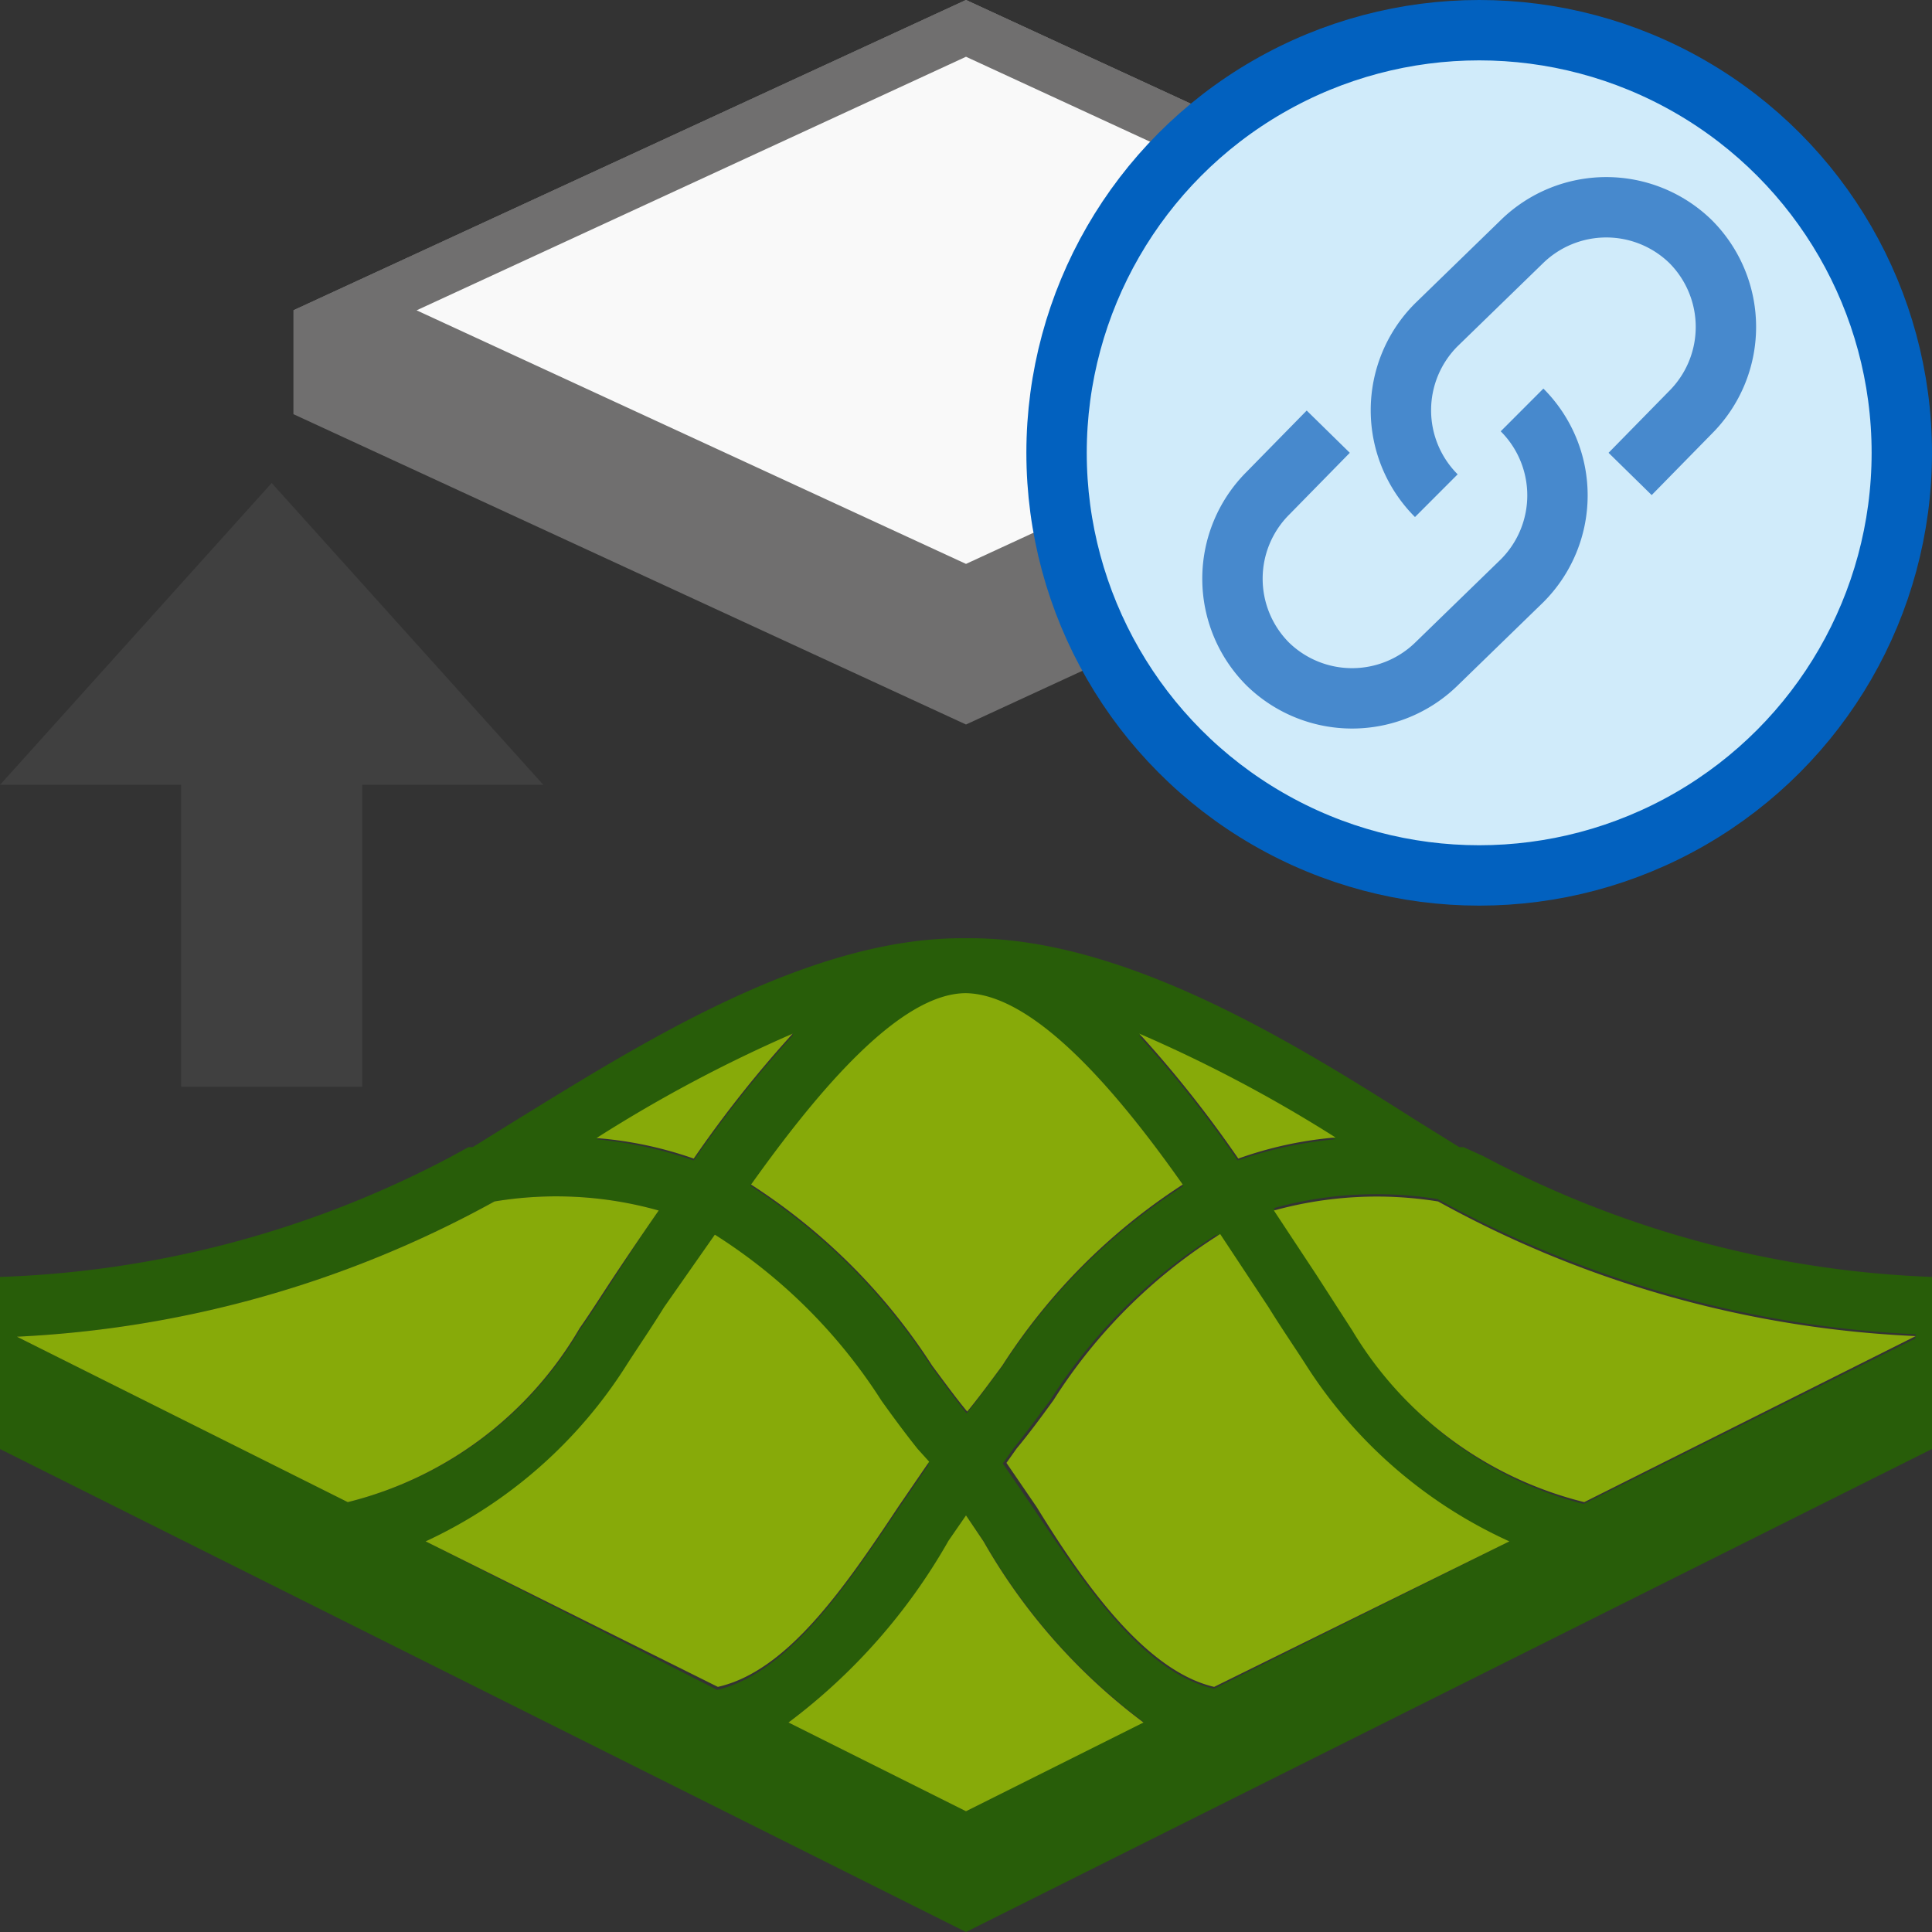 <svg id="Layer_1" data-name="Layer 1" xmlns="http://www.w3.org/2000/svg" viewBox="0 0 32 32"><rect x="0" y="0" width="32" height="32" fill="#333333" stroke="none"/><defs><style>.cls-1,.cls-8{fill:none;}.cls-2{fill:#285d09;}.cls-3{fill:#706f6f;}.cls-4{fill:#f9f9f9;}.cls-5{fill:#87aa09;}.cls-6{fill:#404040;}.cls-7{fill:#d0ebfa;stroke:#0261bf;stroke-linejoin:round;}.cls-8{stroke:#4789cd;stroke-miterlimit:10;}</style></defs><title>AlignTopoLink32</title><g id="AlignTopoLink32"><g id="Align_Topo_32x32-2" data-name="Align Topo 32x32-2"><g id="Group_3534-2" data-name="Group 3534-2"><g id="Group_3532-4" data-name="Group 3532-4"><path id="Path_3345-4" data-name="Path 3345-4" class="cls-1" d="M18.87,17.12a19.36,19.36,0,0,1,1.64,2.07,6.35,6.35,0,0,1,1.61-.35A23.47,23.47,0,0,0,18.87,17.12Z"/><path id="Path_3346-4" data-name="Path 3346-4" class="cls-1" d="M13.13,17.12a23.53,23.53,0,0,0-3.25,1.73,6.33,6.33,0,0,1,1.61.34A19.36,19.36,0,0,1,13.13,17.12Z"/><path id="Path_3347-4" data-name="Path 3347-4" class="cls-1" d="M12.41,19.62a10,10,0,0,1,3,3c.2.27.39.53.58.76l0,0,0,0c.19-.23.38-.49.58-.76a10,10,0,0,1,3-3C18.45,18,17.11,16.47,16,16.44H16C14.89,16.47,13.55,18,12.41,19.62Z"/></g><path id="Path_3350-4" data-name="Path 3350-4" class="cls-2" d="M0,21.15V24l16,8,16-8V21.15a17.18,17.18,0,0,1-7.43-2L24.24,19l-.07,0-.74-.46c-2-1.27-4.79-3-7.36-3h-.14c-2.57,0-5.34,1.76-7.36,3l-.74.46-.07,0-.33.18A17.18,17.18,0,0,1,0,21.15Zm13.13-4a19.36,19.36,0,0,0-1.64,2.07,6.81,6.81,0,0,0-1.61-.35A24.59,24.59,0,0,1,13.13,17.12Zm-1.28,3.32a9,9,0,0,1,2.75,2.75c.2.28.4.55.6.8l.18.24-.5.73c-.9,1.34-1.84,2.72-3,3L7.05,25.53a7.83,7.83,0,0,0,3.38-2.94c.18-.28.4-.6.61-.94S11.55,20.87,11.85,20.44Zm7.74-.82a10,10,0,0,0-3,3c-.2.26-.39.53-.58.76l0,0,0,0c-.19-.24-.38-.5-.58-.77a10,10,0,0,0-3-3c1.14-1.6,2.48-3.15,3.56-3.17H16C17.11,16.47,18.45,18,19.59,19.62Zm.52,8.32c-1.15-.26-2.09-1.64-3-3l-.5-.73.17-.24c.2-.25.4-.52.61-.8a8.84,8.84,0,0,1,2.76-2.75l.8,1.21c.21.34.43.66.61.94A7.83,7.83,0,0,0,25,25.53Zm2-9.1a6.81,6.81,0,0,0-1.61.35,19.36,19.36,0,0,0-1.64-2.07,24.59,24.59,0,0,1,3.25,1.72Zm9.61,3.3-5.49,2.74A6.18,6.18,0,0,1,22.4,22l-.6-.93-.7-1.06a6.36,6.36,0,0,1,2.71-.15,18.2,18.2,0,0,0,7.92,2.24ZM16,30l-2.94-1.47a9.81,9.81,0,0,0,2.65-3L16,25.1l.29.42a9.81,9.81,0,0,0,2.65,3ZM.28,22.14A18.16,18.16,0,0,0,8.19,19.9a6.25,6.25,0,0,1,2.72.15c-.25.36-.48.72-.7,1.06s-.42.65-.61.92a6.16,6.16,0,0,1-3.84,2.85Z"/><g id="Group_3617-2" data-name="Group 3617-2"><g id="Group_3533-3" data-name="Group 3533-3"><path id="Path_3352-3" data-name="Path 3352-3" class="cls-3" d="M16,0,27.14,5.14,16,10.29,4.86,5.14Z"/><path id="Path_3353-3" data-name="Path 3353-3" class="cls-3" d="M4.86,5.14V6.86L16,12,27.14,6.86V5.14L16,0Zm2,0L16,.94l9.1,4.2L16,9.34Z"/></g><g id="Path_3354-3" data-name="Path 3354-3"><path id="Path_3487-2" data-name="Path 3487-2" class="cls-3" d="M16,.94,6.9,5.14,16,9.34l9.1-4.2L16,.94m11.14,4.2L16,10.29,4.86,5.14,16,0Z"/><path id="Path_3488-2" data-name="Path 3488-2" class="cls-4" d="M16,9.34l9.1-4.2L16,.94,6.9,5.14Z"/></g></g><path id="Path_3489-2" data-name="Path 3489-2" class="cls-5" d="M11.49,19.19a19.36,19.36,0,0,1,1.64-2.07,23.53,23.53,0,0,0-3.25,1.73A6.33,6.33,0,0,1,11.49,19.19Z"/><path id="Path_3490-2" data-name="Path 3490-2" class="cls-5" d="M10.91,20.05a6.25,6.25,0,0,0-2.72-.15A18.16,18.16,0,0,1,.28,22.14l5.48,2.74A6.16,6.16,0,0,0,9.6,22c.19-.27.39-.59.61-.92S10.66,20.41,10.91,20.05Z"/><path id="Path_3491-2" data-name="Path 3491-2" class="cls-5" d="M7.05,25.53l4.84,2.41c1.15-.26,2.09-1.63,3-3l.5-.73L15.2,24c-.2-.25-.4-.52-.6-.8a8.94,8.94,0,0,0-2.76-2.75L11,21.65c-.21.34-.43.66-.61.94A7.83,7.83,0,0,1,7.05,25.53Z"/><path id="Path_3492-2" data-name="Path 3492-2" class="cls-5" d="M13.06,28.53,16,30l2.94-1.47a9.81,9.81,0,0,1-2.65-3L16,25.1l-.29.42A9.81,9.81,0,0,1,13.06,28.53Z"/><path id="Path_3493-2" data-name="Path 3493-2" class="cls-5" d="M26.24,24.88l5.49-2.75a18,18,0,0,1-7.91-2.23,6.4,6.4,0,0,0-2.72.15l.7,1.06.6.93A6.22,6.22,0,0,0,26.24,24.88Z"/><path id="Path_3494-2" data-name="Path 3494-2" class="cls-5" d="M20.11,27.94,25,25.53a7.83,7.83,0,0,1-3.38-2.94c-.18-.28-.4-.6-.61-.94l-.8-1.21a8.84,8.84,0,0,0-2.76,2.75c-.21.29-.41.56-.61.8l-.17.24.5.73C18,26.31,19,27.68,20.11,27.94Z"/><path id="Path_3495-2" data-name="Path 3495-2" class="cls-5" d="M20.51,19.19a6.35,6.35,0,0,1,1.61-.35,23.47,23.47,0,0,0-3.25-1.72A19.36,19.36,0,0,1,20.51,19.19Z"/><path id="Path_3496-2" data-name="Path 3496-2" class="cls-5" d="M19.59,19.62C18.45,18,17.11,16.47,16,16.45H16c-1.08,0-2.42,1.57-3.56,3.17a10,10,0,0,1,3,3c.2.27.39.53.58.76l0,0,0,0c.19-.23.38-.49.58-.76A10,10,0,0,1,19.59,19.62Z"/></g><path id="Path_3497-3" data-name="Path 3497-3" class="cls-6" d="M3,13v5H6V13H9L4.5,8,0,13Z"/></g><g id="Group_4413" data-name="Group 4413"><circle id="Ellipse_293" data-name="Ellipse 293" class="cls-7" cx="24.5" cy="7.5" r="7"/><g id="Group_4412" data-name="Group 4412"><path id="Path_4452" data-name="Path 4452" class="cls-8" d="M23.79,8.21h0a2,2,0,0,1,0-2.83L25.21,4A2,2,0,0,1,28,4h0a2,2,0,0,1,0,2.83h0L27,7.85"/><path id="Path_4453" data-name="Path 4453" class="cls-8" d="M25.21,6.79h0a2,2,0,0,1,0,2.83L23.79,11A2,2,0,0,1,21,11h0a2,2,0,0,1,0-2.83h0L22,7.15"/></g></g></g></svg>